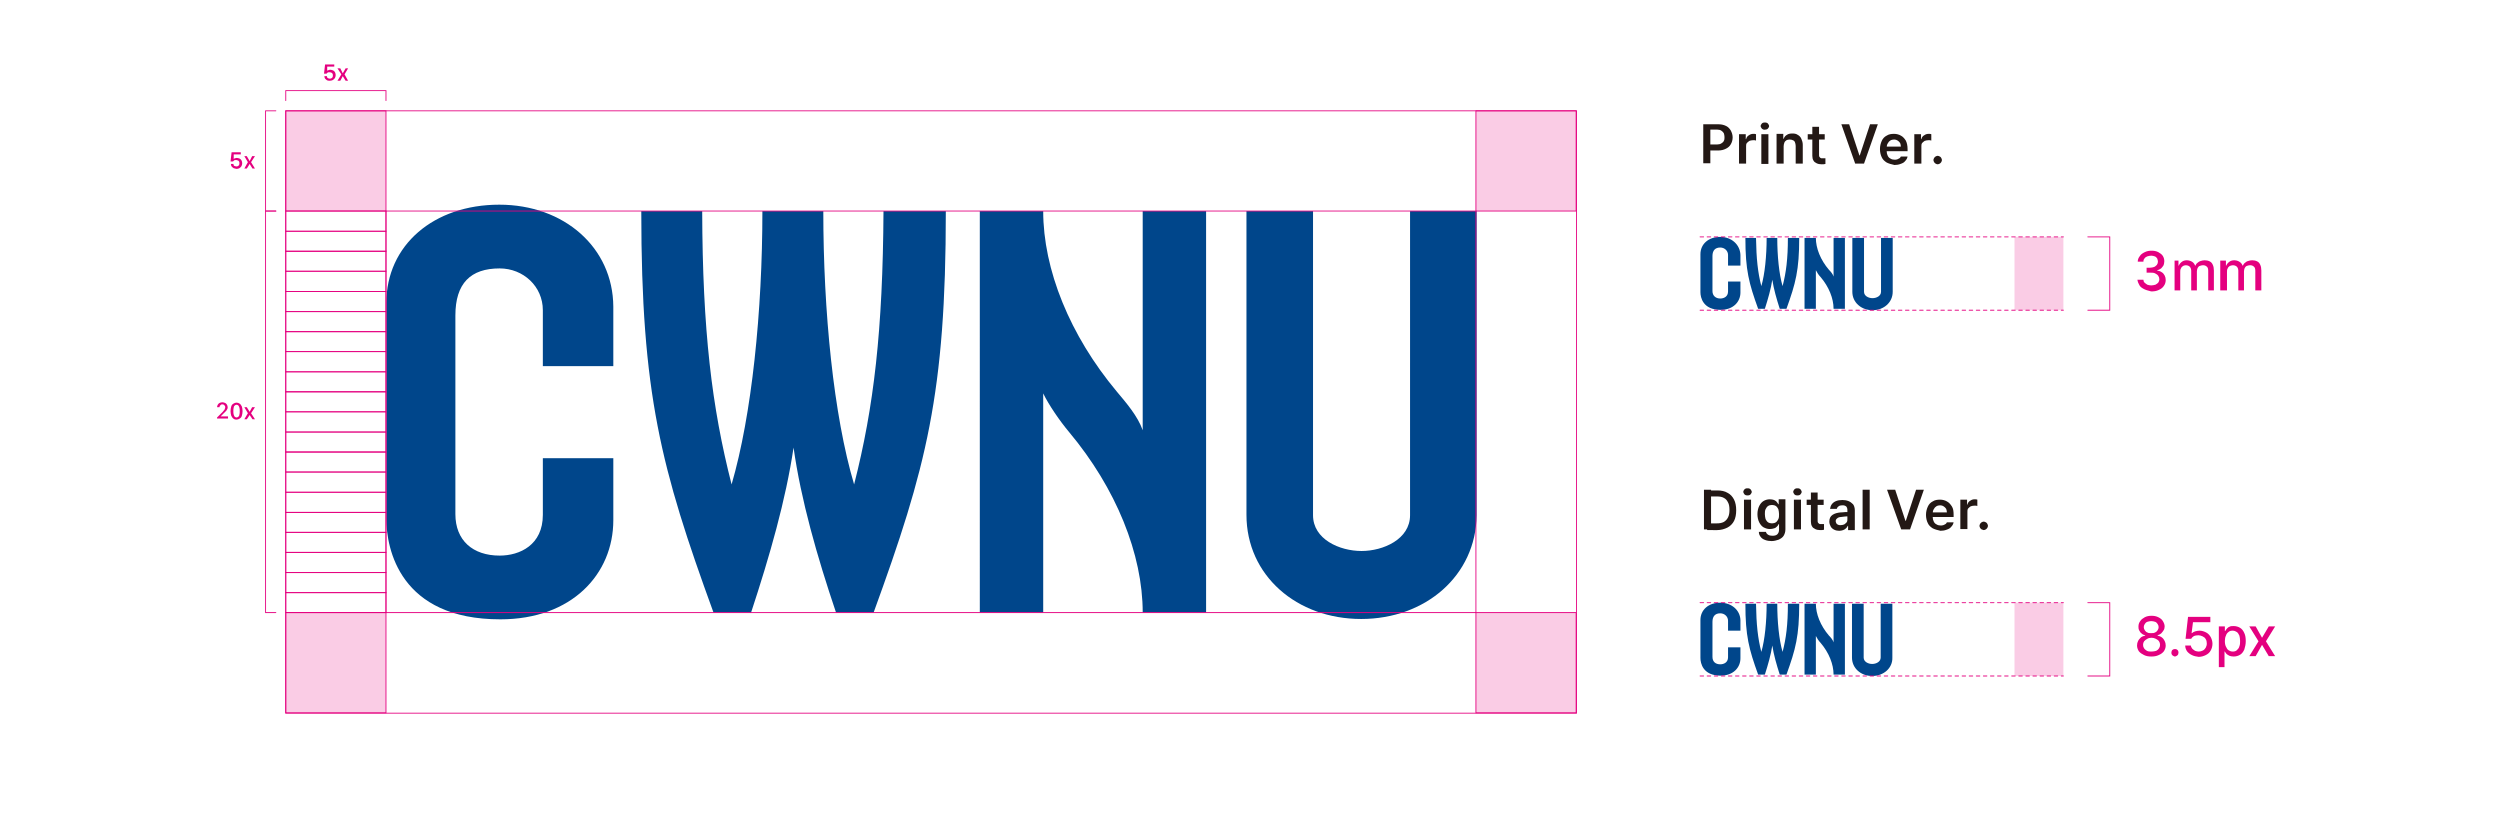 <?xml version="1.0" encoding="utf-8"?>
<!-- Generator: Adobe Illustrator 23.1.0, SVG Export Plug-In . SVG Version: 6.00 Build 0)  -->
<svg version="1.1" id="레이어_1" xmlns="http://www.w3.org/2000/svg" xmlns:xlink="http://www.w3.org/1999/xlink" x="0px"
	 y="0px" viewBox="0 0 706 231" style="enable-background:new 0 0 706 231;" xml:space="preserve">
<style type="text/css">
	.st0{fill:#00468B;}
	.st1{opacity:0.2;}
	.st2{clip-path:url(#SVGID_2_);fill:#E3007F;}
	.st3{clip-path:url(#SVGID_4_);fill:#E3007F;}
	.st4{clip-path:url(#SVGID_6_);fill:#E3007F;}
	.st5{clip-path:url(#SVGID_8_);fill:#E3007F;}
	.st6{fill:none;stroke:#E3007F;stroke-width:0.25;stroke-linecap:round;stroke-miterlimit:10;}
	.st7{fill:#E3007F;}
	.st8{clip-path:url(#SVGID_10_);fill:#E3007F;}
	.st9{fill:none;stroke:#E3007F;stroke-width:0.25;stroke-linecap:round;stroke-miterlimit:10;stroke-dasharray:1,1;}
	.st10{fill:#231815;}
	.st11{clip-path:url(#SVGID_12_);fill:#E3007F;}
	.st12{clip-path:url(#SVGID_16_);fill:#E4007F;}
	.st13{clip-path:url(#SVGID_20_);fill:#E4007F;}
	.st14{clip-path:url(#SVGID_24_);fill:#E4007F;}
	.st15{clip-path:url(#SVGID_26_);fill:#E4007F;}
	.st16{fill:none;stroke:#E4007F;stroke-width:0.25;stroke-linecap:round;stroke-miterlimit:10;}
	.st17{fill:#E4007F;}
	.st18{clip-path:url(#SVGID_28_);fill:#E4007F;}
	.st19{fill:none;stroke:#E4007F;stroke-width:0.25;stroke-linecap:round;stroke-miterlimit:10;stroke-dasharray:1,1;}
	.st20{clip-path:url(#SVGID_30_);fill:#E4007F;}
	.st21{fill:none;}
	.st22{fill:#003E8A;}
	.st23{fill:none;stroke:#00468B;stroke-width:0.5;stroke-linecap:round;stroke-miterlimit:10;stroke-dasharray:1.476,1.476;}
	.st24{fill:#FFFFFF;}
	.st25{fill-rule:evenodd;clip-rule:evenodd;fill:#004382;}
	.st26{fill:#004382;}
	.st27{clip-path:url(#SVGID_31_);fill:#E3007F;}
	.st28{clip-path:url(#SVGID_32_);fill:#E3007F;}
	.st29{clip-path:url(#SVGID_33_);fill:#E3007F;}
	.st30{clip-path:url(#SVGID_34_);fill:#E3007F;}
	.st31{fill-rule:evenodd;clip-rule:evenodd;fill:#00468B;}
	.st32{fill:#003E89;}
	.st33{clip-path:url(#SVGID_35_);fill:#E3007F;}
	.st34{clip-path:url(#SVGID_36_);fill:#E3007F;}
	.st35{fill:#00468B;stroke:#E3007F;stroke-width:0.25;stroke-linecap:round;stroke-miterlimit:10;}
</style>
<path class="st0" d="M249.5,59.6c-0.2,33.7-2.7,55.3-8.3,77.2c-5.8-19.5-8.7-48.9-8.7-77.2h-17.2c0,28.3-3,57.7-8.7,77.2
	c-5.6-21.9-8.2-43.5-8.3-77.2h-17.2c0,51.6,5.5,72.5,20.4,113.4h10.6c5.3-16.1,9.8-31.8,12-46.6c2.1,14.8,6.6,30.6,12,46.6h10.6
	c14.9-40.9,20.4-61.8,20.4-113.4H249.5z"/>
<path class="st0" d="M384.4,174.8c-18.2,0-32.4-12.3-32.4-29.4V59.6h18.8v85.9c0,6.8,7.5,10.1,13.7,10.1c6.1,0,13.7-3.3,13.7-10.1
	V59.6h18.8v85.9C416.8,162.5,402.6,174.8,384.4,174.8"/>
<path class="st0" d="M141,57.8c-18.5,0-31.9,11.4-31.9,27.8v60.8c0,8.6,3.8,28.5,32.2,28.5c20.2,0,31.9-12.8,31.9-28v-17.5h-19.9v16
	c0,8.5-6.5,11.5-12.2,11.5c-7.6,0-12.5-4.3-12.5-11.7V89.1c0-9.1,4.3-13.3,12.5-13.3c6.7,0,12.2,5.1,12.2,11.8v15.8h19.9V86.6
	C173.1,69.9,159.3,57.8,141,57.8"/>
<path class="st0" d="M340.6,59.6h-17.9v61.9c-1.4-4-4.7-7.8-7.3-10.9c-13.3-15.9-20.8-34.5-20.8-51h-17.6h-0.3V173h17.9v-61.9
	c1.6,3.3,4.7,7.8,7.3,10.9c13.3,15.9,20.8,34.5,20.8,51h17.6h0.3V59.6z"/>
<g class="st1">
	<g>
		<defs>
			<rect id="SVGID_14_" x="80.7" y="31.3" width="28.3" height="28.3"/>
		</defs>
		<clipPath id="SVGID_2_">
			<use xlink:href="#SVGID_14_"  style="overflow:visible;"/>
		</clipPath>
		<rect x="80.7" y="31.3" style="clip-path:url(#SVGID_2_);fill:#E4007F;" width="28.3" height="28.3"/>
	</g>
</g>
<g class="st1">
	<g>
		<defs>
			<rect id="SVGID_18_" x="80.7" y="173" width="28.3" height="28.3"/>
		</defs>
		<clipPath id="SVGID_4_">
			<use xlink:href="#SVGID_18_"  style="overflow:visible;"/>
		</clipPath>
		<rect x="80.7" y="173" style="clip-path:url(#SVGID_4_);fill:#E4007F;" width="28.3" height="28.3"/>
	</g>
</g>
<g class="st1">
	<g>
		<defs>
			<rect id="SVGID_22_" x="416.8" y="31.3" width="28.3" height="28.3"/>
		</defs>
		<clipPath id="SVGID_6_">
			<use xlink:href="#SVGID_22_"  style="overflow:visible;"/>
		</clipPath>
		<rect x="416.8" y="31.3" style="clip-path:url(#SVGID_6_);fill:#E4007F;" width="28.3" height="28.3"/>
	</g>
</g>
<g class="st1">
	<g>
		<defs>
			<rect id="SVGID_25_" x="416.8" y="173" width="28.3" height="28.3"/>
		</defs>
		<clipPath id="SVGID_8_">
			<use xlink:href="#SVGID_25_"  style="overflow:visible;"/>
		</clipPath>
		<rect x="416.8" y="173" style="clip-path:url(#SVGID_8_);fill:#E4007F;" width="28.3" height="28.3"/>
	</g>
</g>
<polyline class="st16" points="77.9,59.6 75,59.6 75,173 77.9,173 "/>
<path class="st17" d="M61.3,117.9l1.6-1.6c0.2-0.2,0.3-0.4,0.4-0.5c0.1-0.1,0.2-0.2,0.2-0.4c0.1-0.1,0.1-0.2,0.1-0.4
	c0-0.1,0-0.3-0.1-0.4s-0.2-0.2-0.3-0.3c-0.1-0.1-0.3-0.1-0.4-0.1c-0.2,0-0.3,0-0.4,0.1c-0.1,0.1-0.2,0.2-0.3,0.3
	c-0.1,0.1-0.1,0.3-0.1,0.4h-0.7c0-0.3,0.1-0.5,0.2-0.7c0.1-0.2,0.3-0.4,0.5-0.5c0.2-0.1,0.5-0.2,0.8-0.2c0.3,0,0.5,0.1,0.8,0.2
	c0.2,0.1,0.4,0.3,0.5,0.5c0.1,0.2,0.2,0.4,0.2,0.7c0,0.2,0,0.3-0.1,0.5c-0.1,0.2-0.2,0.3-0.3,0.5c-0.2,0.2-0.4,0.4-0.7,0.7l-0.9,0.9
	v0h2.1v0.6h-3.1L61.3,117.9z"/>
<path class="st17" d="M65.9,118.2c-0.3-0.2-0.4-0.5-0.6-0.8c-0.1-0.4-0.2-0.8-0.2-1.3c0-0.5,0.1-0.9,0.2-1.3
	c0.1-0.4,0.3-0.6,0.6-0.8c0.3-0.2,0.6-0.3,0.9-0.3c0.3,0,0.6,0.1,0.9,0.3c0.3,0.2,0.4,0.5,0.6,0.8c0.1,0.4,0.2,0.8,0.2,1.3
	c0,0.5-0.1,0.9-0.2,1.3c-0.1,0.4-0.3,0.6-0.6,0.8c-0.3,0.2-0.6,0.3-0.9,0.3C66.4,118.5,66.1,118.4,65.9,118.2 M67.3,117.7
	c0.1-0.1,0.3-0.3,0.3-0.6c0.1-0.3,0.1-0.6,0.1-1c0-0.4,0-0.7-0.1-1c-0.1-0.3-0.2-0.5-0.3-0.6c-0.1-0.1-0.3-0.2-0.5-0.2
	s-0.4,0.1-0.5,0.2c-0.1,0.1-0.3,0.3-0.3,0.6c-0.1,0.3-0.1,0.6-0.1,1c0,0.4,0,0.7,0.1,1c0.1,0.3,0.2,0.5,0.3,0.6
	c0.2,0.1,0.3,0.2,0.5,0.2S67.1,117.8,67.3,117.7"/>
<polygon class="st17" points="70.5,116.3 71.2,115 72,115 70.9,116.7 72,118.4 71.3,118.4 70.5,117.2 69.7,118.4 69,118.4 70,116.7 
	69,115 69.7,115 "/>
<rect x="80.7" y="59.6" class="st16" width="28.3" height="5.7"/>
<rect x="80.7" y="65.3" class="st16" width="28.3" height="5.7"/>
<rect x="80.7" y="70.9" class="st16" width="28.3" height="5.7"/>
<rect x="80.7" y="76.6" class="st16" width="28.3" height="5.7"/>
<rect x="80.7" y="82.3" class="st16" width="28.3" height="5.7"/>
<rect x="80.7" y="88" class="st16" width="28.3" height="5.7"/>
<rect x="80.7" y="93.6" class="st16" width="28.3" height="5.7"/>
<rect x="80.7" y="99.3" class="st16" width="28.3" height="5.7"/>
<rect x="80.7" y="105" class="st16" width="28.3" height="5.7"/>
<rect x="80.7" y="110.6" class="st16" width="28.3" height="5.7"/>
<rect x="80.7" y="116.3" class="st16" width="28.3" height="5.7"/>
<rect x="80.7" y="122" class="st16" width="28.3" height="5.7"/>
<rect x="80.7" y="127.6" class="st16" width="28.3" height="5.7"/>
<rect x="80.7" y="133.3" class="st16" width="28.3" height="5.7"/>
<rect x="80.7" y="139" class="st16" width="28.3" height="5.7"/>
<rect x="80.7" y="144.7" class="st16" width="28.3" height="5.7"/>
<rect x="80.7" y="150.3" class="st16" width="28.3" height="5.7"/>
<rect x="80.7" y="156" class="st16" width="28.3" height="5.7"/>
<rect x="80.7" y="161.7" class="st16" width="28.3" height="5.7"/>
<rect x="80.7" y="167.3" class="st16" width="28.3" height="5.7"/>
<polyline class="st16" points="77.9,31.3 75,31.3 75,59.6 77.9,59.6 "/>
<polyline class="st16" points="109,28.4 109,25.6 80.7,25.6 80.7,28.4 "/>
<path class="st17" d="M66,47.5c-0.2-0.1-0.4-0.3-0.6-0.5c-0.1-0.2-0.2-0.4-0.2-0.7h0.7c0,0.1,0.1,0.2,0.1,0.4
	c0.1,0.1,0.2,0.2,0.3,0.2s0.3,0.1,0.4,0.1c0.2,0,0.3,0,0.5-0.1c0.1-0.1,0.3-0.2,0.3-0.3c0.1-0.1,0.1-0.3,0.1-0.5
	c0-0.2,0-0.4-0.1-0.5c-0.1-0.1-0.2-0.3-0.4-0.3c-0.2-0.1-0.3-0.1-0.5-0.1c-0.2,0-0.4,0-0.5,0.1c-0.1,0.1-0.2,0.2-0.3,0.3h-0.7
	l0.3-2.6h2.6v0.6h-2L66,44.9h0c0.1-0.1,0.2-0.2,0.4-0.2c0.2-0.1,0.3-0.1,0.5-0.1c0.3,0,0.5,0.1,0.8,0.2c0.2,0.1,0.4,0.3,0.5,0.5
	c0.1,0.2,0.2,0.5,0.2,0.8c0,0.3-0.1,0.6-0.2,0.8c-0.1,0.2-0.3,0.4-0.6,0.6c-0.2,0.1-0.5,0.2-0.8,0.2C66.5,47.6,66.2,47.6,66,47.5"/>
<polygon class="st17" points="70.5,45.5 71.2,44.1 72,44.1 70.9,45.8 72,47.6 71.3,47.6 70.5,46.3 69.7,47.6 69,47.6 70,45.8 
	69,44.1 69.7,44.1 "/>
<path class="st17" d="M92.4,22.7c-0.2-0.1-0.4-0.3-0.6-0.5c-0.1-0.2-0.2-0.4-0.2-0.7h0.7c0,0.1,0.1,0.2,0.1,0.4
	c0.1,0.1,0.2,0.2,0.3,0.2c0.1,0.1,0.3,0.1,0.4,0.1c0.2,0,0.3,0,0.5-0.1c0.1-0.1,0.3-0.2,0.3-0.3c0.1-0.1,0.1-0.3,0.1-0.5
	c0-0.2,0-0.4-0.1-0.5c-0.1-0.1-0.2-0.3-0.4-0.3c-0.2-0.1-0.3-0.1-0.5-0.1c-0.2,0-0.4,0-0.5,0.1c-0.1,0.1-0.2,0.2-0.3,0.3h-0.7
	l0.3-2.6h2.6v0.6h-2L92.4,20h0c0.1-0.1,0.2-0.2,0.4-0.2c0.2-0.1,0.3-0.1,0.5-0.1c0.3,0,0.5,0.1,0.8,0.2c0.2,0.1,0.4,0.3,0.5,0.5
	c0.1,0.2,0.2,0.5,0.2,0.8c0,0.3-0.1,0.6-0.2,0.8c-0.1,0.2-0.3,0.4-0.6,0.6c-0.2,0.1-0.5,0.2-0.8,0.2C92.9,22.8,92.6,22.8,92.4,22.7"
	/>
<polygon class="st17" points="96.8,20.7 97.6,19.3 98.3,19.3 97.3,21 98.3,22.8 97.6,22.8 96.8,21.5 96.1,22.8 95.3,22.8 96.4,21 
	95.3,19.3 96.1,19.3 "/>
<rect x="80.7" y="31.3" class="st16" width="28.3" height="28.3"/>
<rect x="80.7" y="173" class="st16" width="28.3" height="28.3"/>
<rect x="416.8" y="31.3" class="st16" width="28.3" height="28.3"/>
<rect x="416.8" y="173" class="st16" width="28.3" height="28.3"/>
<rect x="80.7" y="31.3" class="st16" width="364.5" height="170.1"/>
<rect x="109" y="59.6" class="st16" width="307.8" height="113.4"/>
<path class="st0" d="M504.9,67.2c0,5.9-0.5,9.8-1.5,13.6c-1-3.4-1.5-8.6-1.5-13.6h-3c0,5-0.5,10.2-1.5,13.6c-1-3.9-1.4-7.7-1.5-13.6
	h-3c0,9.1,1,12.8,3.6,20h1.9c0.9-2.8,1.7-5.6,2.1-8.2c0.4,2.6,1.2,5.4,2.1,8.2h1.9c2.6-7.2,3.6-10.9,3.6-20H504.9z"/>
<path class="st0" d="M528.8,87.6c-3.2,0-5.7-2.2-5.7-5.2V67.2h3.3v15.2c0,1.2,1.3,1.8,2.4,1.8c1.1,0,2.4-0.6,2.4-1.8V67.2h3.3v15.2
	C534.5,85.4,532,87.6,528.8,87.6"/>
<path class="st0" d="M485.8,66.9c-3.3,0-5.6,2-5.6,4.9v10.7c0,1.5,0.7,5,5.7,5c3.6,0,5.6-2.3,5.6-4.9v-3.1h-3.5v2.8
	c0,1.5-1.2,2-2.2,2c-1.3,0-2.2-0.8-2.2-2.1v-9.9c0-1.6,0.8-2.4,2.2-2.4c1.2,0,2.2,0.9,2.2,2.1V75h3.5v-3
	C491.4,69.1,489,66.9,485.8,66.9"/>
<path class="st0" d="M521,67.2h-3.2v10.9c-0.2-0.7-0.8-1.4-1.3-1.9c-2.4-2.8-3.7-6.1-3.7-9h-3.1h-0.1v20h3.2V76.3
	c0.3,0.6,0.8,1.4,1.3,1.9c2.4,2.8,3.7,6.1,3.7,9h3.1h0.1V67.2z"/>
<g class="st1">
	<g>
		<defs>
			<rect id="SVGID_27_" x="568.9" y="66.9" width="13.8" height="20.7"/>
		</defs>
		<clipPath id="SVGID_10_">
			<use xlink:href="#SVGID_27_"  style="overflow:visible;"/>
		</clipPath>
		<rect x="568.9" y="66.9" style="clip-path:url(#SVGID_10_);fill:#E4007F;" width="13.8" height="20.7"/>
	</g>
</g>
<line class="st19" x1="480.1" y1="87.6" x2="582.7" y2="87.6"/>
<line class="st19" x1="480.1" y1="66.9" x2="582.7" y2="66.9"/>
<path class="st17" d="M605.6,81.7c-0.6-0.3-1.1-0.6-1.4-1.1c-0.3-0.5-0.5-1-0.6-1.6h1.7c0,0.3,0.1,0.6,0.3,0.8
	c0.2,0.2,0.5,0.4,0.8,0.6c0.3,0.1,0.7,0.2,1.1,0.2c0.4,0,0.8-0.1,1.2-0.2c0.4-0.2,0.6-0.4,0.8-0.6c0.2-0.3,0.3-0.6,0.3-0.9
	c0-0.4-0.1-0.7-0.3-1c-0.2-0.3-0.5-0.5-0.9-0.7c-0.4-0.2-0.8-0.2-1.4-0.2h-1v-1.4h1c0.4,0,0.8-0.1,1.1-0.2c0.3-0.1,0.6-0.4,0.8-0.6
	c0.2-0.3,0.3-0.6,0.3-0.9c0-0.3-0.1-0.6-0.2-0.9c-0.2-0.3-0.4-0.5-0.7-0.6c-0.3-0.1-0.6-0.2-1-0.2c-0.4,0-0.7,0.1-1.1,0.2
	c-0.3,0.1-0.6,0.3-0.8,0.6c-0.2,0.2-0.3,0.5-0.3,0.9h-1.6c0-0.6,0.2-1.1,0.6-1.6c0.3-0.5,0.8-0.8,1.4-1.1c0.6-0.3,1.2-0.4,1.9-0.4
	c0.7,0,1.3,0.1,1.9,0.4c0.5,0.3,1,0.6,1.3,1.1c0.3,0.5,0.4,1,0.4,1.5c0,0.4-0.1,0.8-0.2,1.1c-0.2,0.3-0.4,0.6-0.7,0.9
	c-0.3,0.2-0.6,0.4-1.1,0.5v0.1c0.5,0.1,0.9,0.2,1.3,0.5c0.4,0.2,0.6,0.6,0.8,0.9c0.2,0.4,0.3,0.8,0.3,1.3c0,0.6-0.2,1.2-0.5,1.6
	c-0.3,0.5-0.8,0.9-1.5,1.2c-0.6,0.3-1.3,0.4-2.1,0.4C606.9,82.1,606.2,82,605.6,81.7"/>
<path class="st17" d="M613.6,73.6h1.6V75h0.1c0.2-0.5,0.5-0.8,0.9-1.1c0.4-0.3,0.9-0.4,1.4-0.4c0.4,0,0.7,0.1,1,0.2
	c0.3,0.1,0.6,0.3,0.8,0.5c0.2,0.2,0.4,0.5,0.5,0.8h0.1c0.1-0.3,0.3-0.6,0.6-0.8c0.2-0.2,0.5-0.4,0.9-0.5c0.3-0.1,0.7-0.2,1.1-0.2
	c0.5,0,1,0.1,1.4,0.3c0.4,0.2,0.7,0.5,0.9,1c0.2,0.4,0.3,1,0.3,1.6V82h-1.6v-5.5c0-0.5-0.1-1-0.4-1.2c-0.3-0.3-0.7-0.4-1.1-0.4
	c-0.3,0-0.6,0.1-0.9,0.2c-0.3,0.1-0.4,0.3-0.6,0.6c-0.1,0.3-0.2,0.6-0.2,0.9V82h-1.6v-5.6c0-0.3-0.1-0.6-0.2-0.8
	c-0.1-0.2-0.3-0.4-0.5-0.5c-0.2-0.1-0.5-0.2-0.8-0.2c-0.3,0-0.6,0.1-0.8,0.2c-0.3,0.2-0.5,0.4-0.6,0.7c-0.2,0.3-0.2,0.6-0.2,1V82
	h-1.6V73.6z"/>
<path class="st17" d="M627,73.6h1.6V75h0.1c0.2-0.5,0.5-0.8,0.9-1.1c0.4-0.3,0.9-0.4,1.4-0.4c0.4,0,0.7,0.1,1,0.2
	c0.3,0.1,0.5,0.3,0.8,0.5c0.2,0.2,0.4,0.5,0.5,0.8h0.1c0.1-0.3,0.3-0.6,0.6-0.8c0.2-0.2,0.5-0.4,0.9-0.5c0.3-0.1,0.7-0.2,1.1-0.2
	c0.5,0,1,0.1,1.4,0.3c0.4,0.2,0.7,0.5,0.9,1c0.2,0.4,0.3,1,0.3,1.6V82h-1.7v-5.5c0-0.5-0.1-1-0.4-1.2c-0.3-0.3-0.7-0.4-1.1-0.4
	c-0.3,0-0.6,0.1-0.9,0.2c-0.3,0.1-0.4,0.3-0.6,0.6c-0.1,0.3-0.2,0.6-0.2,0.9V82h-1.6v-5.6c0-0.3-0.1-0.6-0.2-0.8
	c-0.1-0.2-0.3-0.4-0.5-0.5c-0.2-0.1-0.5-0.2-0.8-0.2c-0.3,0-0.6,0.1-0.9,0.2c-0.3,0.2-0.5,0.4-0.6,0.7c-0.2,0.3-0.2,0.6-0.2,1V82
	H627V73.6z"/>
<polyline class="st16" points="589.6,66.9 595.8,66.9 595.8,87.6 589.6,87.6 "/>
<path class="st10" d="M481.2,35.1h4.2c0.8,0,1.5,0.2,2.1,0.5c0.6,0.3,1,0.8,1.3,1.3c0.3,0.6,0.5,1.2,0.5,1.9c0,0.7-0.2,1.4-0.5,1.9
	c-0.3,0.6-0.8,1-1.4,1.3c-0.6,0.3-1.3,0.5-2.2,0.5h-2.8v-1.7h2.5c0.5,0,0.9-0.1,1.2-0.3c0.3-0.2,0.6-0.4,0.7-0.7
	c0.2-0.3,0.2-0.7,0.2-1.1c0-0.4-0.1-0.8-0.2-1.1c-0.2-0.3-0.4-0.5-0.7-0.7c-0.3-0.2-0.7-0.3-1.2-0.3h-1.9v9.5h-2V35.1z"/>
<path class="st10" d="M491.1,37.9h1.9v1.4h0.1c0.1-0.5,0.4-0.9,0.8-1.1c0.4-0.3,0.8-0.4,1.3-0.4c0.2,0,0.5,0,0.7,0.1v1.8
	c-0.1,0-0.2-0.1-0.4-0.1c-0.2,0-0.4,0-0.5,0c-0.4,0-0.7,0.1-1,0.2c-0.3,0.2-0.5,0.4-0.7,0.6c-0.2,0.3-0.2,0.6-0.2,0.9v4.9h-2V37.9z"
	/>
<path class="st10" d="M497.8,36.5c-0.2-0.1-0.3-0.2-0.4-0.4c-0.1-0.2-0.2-0.3-0.2-0.5c0-0.2,0.1-0.4,0.2-0.5
	c0.1-0.2,0.2-0.3,0.4-0.4c0.2-0.1,0.4-0.1,0.6-0.1c0.2,0,0.4,0,0.6,0.1c0.2,0.1,0.3,0.2,0.4,0.4c0.1,0.2,0.2,0.3,0.2,0.5
	c0,0.2-0.1,0.4-0.2,0.5c-0.1,0.2-0.2,0.3-0.4,0.4s-0.4,0.1-0.6,0.1C498.2,36.7,498,36.6,497.8,36.5 M497.4,37.9h2v8.4h-2V37.9z"/>
<path class="st10" d="M503.7,46.2h-2v-8.4h1.9v1.4h0.1c0.2-0.5,0.5-0.9,0.9-1.1c0.4-0.3,0.9-0.4,1.6-0.4c0.6,0,1.1,0.1,1.5,0.4
	c0.4,0.2,0.8,0.6,1,1.1c0.2,0.5,0.4,1,0.4,1.7v5.3h-2v-5c0-0.4-0.1-0.7-0.2-1c-0.1-0.3-0.3-0.5-0.6-0.6c-0.2-0.1-0.5-0.2-0.9-0.2
	c-0.4,0-0.7,0.1-0.9,0.2c-0.3,0.2-0.5,0.4-0.6,0.7c-0.1,0.3-0.2,0.6-0.2,1V46.2z"/>
<path class="st10" d="M515.3,39.4h-4.8v-1.5h4.8V39.4z M513.7,35.8v7.9c0,0.3,0,0.4,0.1,0.6c0.1,0.1,0.2,0.2,0.3,0.3
	c0.1,0.1,0.3,0.1,0.5,0.1c0.2,0,0.5,0,0.9,0v1.6c-0.3,0.1-0.7,0.1-1.1,0.1c-0.5,0-1-0.1-1.4-0.3c-0.4-0.2-0.7-0.4-0.9-0.8
	c-0.2-0.3-0.3-0.8-0.3-1.3v-8.2H513.7z"/>
<polygon class="st10" points="525.1,43.9 525.2,43.9 528.1,35.1 530.3,35.1 526.4,46.2 523.9,46.2 520,35.1 522.2,35.1 "/>
<path class="st10" d="M532.8,45.9c-0.6-0.4-1.1-0.8-1.4-1.5c-0.3-0.6-0.5-1.4-0.5-2.3c0-0.9,0.2-1.6,0.5-2.3
	c0.3-0.7,0.8-1.2,1.4-1.5c0.6-0.4,1.3-0.5,2.1-0.5c0.7,0,1.4,0.2,1.9,0.5c0.6,0.3,1,0.8,1.4,1.4c0.3,0.6,0.5,1.4,0.5,2.4v0.6h-6.9
	v-1.3h5c0-0.4-0.1-0.7-0.2-1c-0.2-0.3-0.4-0.5-0.7-0.7c-0.3-0.2-0.6-0.3-1-0.3c-0.4,0-0.8,0.1-1.1,0.3c-0.3,0.2-0.5,0.4-0.7,0.8
	c-0.2,0.3-0.3,0.7-0.3,1.1v1.1c0,0.5,0.1,0.9,0.3,1.3c0.2,0.4,0.4,0.6,0.8,0.8c0.3,0.2,0.7,0.3,1.1,0.3c0.3,0,0.5,0,0.8-0.1
	c0.2-0.1,0.4-0.2,0.6-0.3c0.2-0.1,0.3-0.3,0.4-0.5h1.9c-0.1,0.5-0.3,0.9-0.7,1.3c-0.3,0.4-0.7,0.6-1.3,0.8c-0.5,0.2-1.1,0.3-1.7,0.3
	C534.1,46.4,533.4,46.2,532.8,45.9"/>
<path class="st10" d="M540.6,37.9h1.9v1.4h0.1c0.1-0.5,0.4-0.9,0.8-1.1c0.4-0.3,0.8-0.4,1.3-0.4c0.2,0,0.5,0,0.7,0.1v1.8
	c-0.1,0-0.2-0.1-0.4-0.1c-0.2,0-0.4,0-0.5,0c-0.4,0-0.7,0.1-1,0.2c-0.3,0.2-0.5,0.4-0.7,0.6c-0.2,0.3-0.2,0.6-0.2,0.9v4.9h-2V37.9z"
	/>
<path class="st10" d="M546.6,46.2c-0.2-0.1-0.3-0.3-0.4-0.4c-0.1-0.2-0.2-0.4-0.2-0.6c0-0.2,0.1-0.4,0.2-0.6
	c0.1-0.2,0.3-0.3,0.4-0.4c0.2-0.1,0.4-0.2,0.6-0.2c0.2,0,0.4,0.1,0.6,0.2c0.2,0.1,0.3,0.2,0.4,0.4c0.1,0.2,0.2,0.4,0.2,0.6
	c0,0.2-0.1,0.4-0.2,0.6c-0.1,0.2-0.3,0.3-0.4,0.4c-0.2,0.1-0.4,0.2-0.6,0.2C547,46.4,546.8,46.3,546.6,46.2"/>
<path class="st0" d="M504.9,170.5c0,5.9-0.5,9.8-1.5,13.6c-1-3.4-1.5-8.6-1.5-13.6h-3c0,5-0.5,10.2-1.5,13.6
	c-1-3.9-1.4-7.7-1.5-13.6h-3c0,9.1,1,12.8,3.6,20h1.9c0.9-2.8,1.7-5.6,2.1-8.2c0.4,2.6,1.2,5.4,2.1,8.2h1.9c2.6-7.2,3.6-10.9,3.6-20
	H504.9z"/>
<path class="st0" d="M528.7,190.9c-3.2,0-5.7-2.2-5.7-5.2v-15.2h3.3v15.2c0,1.2,1.3,1.8,2.4,1.8c1.1,0,2.4-0.6,2.4-1.8v-15.2h3.3
	v15.2C534.5,188.7,531.9,190.9,528.7,190.9"/>
<path class="st0" d="M485.8,170.2c-3.3,0-5.6,2-5.6,4.9v10.7c0,1.5,0.7,5,5.7,5c3.6,0,5.6-2.3,5.6-4.9v-3.1h-3.5v2.8
	c0,1.5-1.2,2-2.2,2c-1.3,0-2.2-0.7-2.2-2.1v-9.9c0-1.6,0.8-2.4,2.2-2.4c1.2,0,2.2,0.9,2.2,2.1v2.8h3.5v-3
	C491.4,172.3,489,170.2,485.8,170.2"/>
<path class="st0" d="M521,170.5h-3.2v10.9c-0.2-0.7-0.8-1.4-1.3-1.9c-2.4-2.8-3.7-6.1-3.7-9h-3.1h-0.1v20h3.2v-10.9
	c0.3,0.6,0.8,1.4,1.3,1.9c2.4,2.8,3.7,6.1,3.7,9h3.1h0.1V170.5z"/>
<g class="st1">
	<g>
		<defs>
			<rect id="SVGID_29_" x="568.9" y="170.2" width="13.8" height="20.7"/>
		</defs>
		<clipPath id="SVGID_12_">
			<use xlink:href="#SVGID_29_"  style="overflow:visible;"/>
		</clipPath>
		<rect x="568.9" y="170.2" style="clip-path:url(#SVGID_12_);fill:#E4007F;" width="13.8" height="20.7"/>
	</g>
</g>
<line class="st19" x1="480.1" y1="190.9" x2="582.7" y2="190.9"/>
<line class="st19" x1="480.1" y1="170.2" x2="582.7" y2="170.2"/>
<path class="st17" d="M605.5,185c-0.6-0.3-1.1-0.6-1.5-1.1c-0.3-0.5-0.5-1-0.5-1.6c0-0.5,0.1-0.9,0.3-1.3c0.2-0.4,0.5-0.7,0.8-1
	c0.4-0.3,0.8-0.4,1.2-0.5v-0.1c-0.4-0.1-0.7-0.2-1-0.5c-0.3-0.2-0.5-0.5-0.7-0.9c-0.2-0.4-0.2-0.7-0.2-1.1c0-0.6,0.2-1.1,0.5-1.5
	c0.3-0.5,0.8-0.8,1.3-1.1c0.6-0.3,1.2-0.4,1.9-0.4c0.7,0,1.3,0.1,1.9,0.4c0.6,0.3,1,0.6,1.3,1.1c0.3,0.5,0.5,1,0.5,1.5
	c0,0.4-0.1,0.8-0.3,1.1c-0.2,0.3-0.4,0.6-0.7,0.9c-0.3,0.2-0.6,0.4-1,0.5v0.1c0.4,0.1,0.8,0.2,1.2,0.5c0.4,0.3,0.6,0.6,0.8,1
	c0.2,0.4,0.3,0.8,0.3,1.3c0,0.6-0.2,1.1-0.5,1.6c-0.4,0.5-0.8,0.8-1.5,1.1c-0.6,0.3-1.3,0.4-2.1,0.4
	C606.8,185.4,606.1,185.3,605.5,185 M608.9,183.8c0.4-0.2,0.6-0.4,0.8-0.7c0.2-0.3,0.3-0.6,0.3-1c0-0.4-0.1-0.7-0.3-1
	c-0.2-0.3-0.5-0.5-0.9-0.7c-0.4-0.2-0.8-0.3-1.2-0.3c-0.4,0-0.9,0.1-1.2,0.3c-0.4,0.2-0.6,0.4-0.9,0.7c-0.2,0.3-0.3,0.6-0.3,1
	c0,0.4,0.1,0.7,0.3,1c0.2,0.3,0.5,0.5,0.8,0.7c0.4,0.2,0.8,0.2,1.3,0.2C608.1,184,608.5,183.9,608.9,183.8 M608.6,178.6
	c0.3-0.1,0.6-0.4,0.7-0.6c0.2-0.3,0.3-0.6,0.3-0.9c0-0.3-0.1-0.6-0.3-0.9c-0.2-0.3-0.4-0.5-0.7-0.6c-0.3-0.1-0.7-0.2-1.1-0.2
	c-0.4,0-0.7,0.1-1.1,0.2c-0.3,0.1-0.6,0.4-0.7,0.6c-0.2,0.3-0.3,0.6-0.3,0.9c0,0.3,0.1,0.6,0.3,0.9c0.2,0.3,0.4,0.5,0.7,0.6
	c0.3,0.2,0.6,0.2,1,0.2C608,178.8,608.3,178.8,608.6,178.6"/>
<path class="st17" d="M613.7,185.2c-0.2-0.1-0.3-0.2-0.4-0.4c-0.1-0.2-0.1-0.4-0.1-0.5c0-0.2,0.1-0.4,0.1-0.5
	c0.1-0.2,0.2-0.3,0.4-0.4c0.2-0.1,0.4-0.1,0.5-0.1c0.2,0,0.4,0,0.5,0.1c0.2,0.1,0.3,0.2,0.4,0.4c0.1,0.2,0.1,0.4,0.1,0.5
	c0,0.2-0.1,0.4-0.1,0.5c-0.1,0.2-0.2,0.3-0.4,0.4c-0.2,0.1-0.3,0.2-0.5,0.2C614,185.4,613.9,185.3,613.7,185.2"/>
<path class="st17" d="M619,185c-0.6-0.3-1-0.6-1.4-1.1c-0.3-0.5-0.5-1-0.5-1.6h1.6c0,0.3,0.2,0.6,0.4,0.9c0.2,0.2,0.5,0.4,0.8,0.6
	c0.3,0.1,0.7,0.2,1,0.2c0.4,0,0.8-0.1,1.2-0.3c0.4-0.2,0.6-0.5,0.8-0.8c0.2-0.4,0.3-0.7,0.3-1.2c0-0.5-0.1-0.9-0.3-1.2
	c-0.2-0.4-0.5-0.6-0.9-0.8c-0.4-0.2-0.8-0.3-1.2-0.3c-0.5,0-0.9,0.1-1.2,0.2c-0.3,0.2-0.6,0.4-0.8,0.8h-1.6l0.7-6.2h6.3v1.5h-4.9
	l-0.4,3.1h0.1c0.2-0.2,0.6-0.4,0.9-0.5c0.4-0.1,0.8-0.2,1.2-0.2c0.7,0,1.3,0.2,1.9,0.5c0.6,0.3,1,0.8,1.3,1.3
	c0.3,0.6,0.5,1.2,0.5,1.9c0,0.7-0.2,1.4-0.5,1.9c-0.3,0.6-0.8,1-1.4,1.3c-0.6,0.3-1.3,0.5-2,0.5C620.2,185.4,619.6,185.3,619,185"/>
<path class="st17" d="M626.7,176.9h1.6v1.3h0.1c0.2-0.3,0.3-0.5,0.5-0.7c0.2-0.2,0.4-0.4,0.7-0.5c0.3-0.2,0.7-0.2,1.2-0.2
	c0.7,0,1.3,0.2,1.8,0.5c0.5,0.3,0.9,0.8,1.2,1.5c0.3,0.6,0.4,1.4,0.4,2.3c0,0.9-0.2,1.6-0.4,2.3c-0.3,0.7-0.7,1.2-1.2,1.5
	c-0.5,0.3-1.1,0.5-1.8,0.5c-0.5,0-0.9-0.1-1.2-0.2c-0.3-0.2-0.6-0.3-0.8-0.5c-0.2-0.2-0.3-0.4-0.5-0.7h-0.1v4.4h-1.6V176.9z
	 M628.6,182.6c0.2,0.4,0.4,0.8,0.7,1c0.3,0.2,0.7,0.4,1.2,0.4c0.5,0,0.9-0.1,1.2-0.4c0.3-0.3,0.6-0.6,0.7-1.1c0.2-0.4,0.2-1,0.2-1.5
	c0-0.6-0.1-1.1-0.2-1.5c-0.2-0.4-0.4-0.8-0.7-1c-0.3-0.2-0.7-0.4-1.2-0.4c-0.5,0-0.9,0.1-1.2,0.4c-0.3,0.2-0.6,0.6-0.7,1
	c-0.2,0.4-0.3,0.9-0.3,1.5C628.3,181.7,628.4,182.2,628.6,182.6"/>
<polygon class="st17" points="638.8,180.1 640.7,176.9 642.5,176.9 639.9,181.1 642.5,185.3 640.7,185.3 638.8,182.1 637,185.3 
	635.2,185.3 637.8,181.1 635.2,176.9 637,176.9 "/>
<polyline class="st16" points="589.6,170.2 595.8,170.2 595.8,190.9 589.6,190.9 "/>
<path class="st10" d="M483.2,149.5h-2v-11.2h2V149.5z M482.1,149.5v-1.7h2.7c0.8,0,1.4-0.1,2-0.4c0.5-0.3,0.9-0.7,1.2-1.3
	c0.3-0.6,0.4-1.3,0.4-2.1s-0.1-1.6-0.4-2.1c-0.3-0.6-0.6-1-1.2-1.3c-0.5-0.3-1.2-0.4-1.9-0.4h-2.9v-1.7h3c1.1,0,2.1,0.2,2.9,0.7
	c0.8,0.4,1.4,1.1,1.8,1.9c0.4,0.8,0.6,1.8,0.6,3c0,1.2-0.2,2.2-0.6,3c-0.4,0.8-1.1,1.5-1.9,1.9c-0.8,0.4-1.8,0.7-2.9,0.7H482.1z"/>
<path class="st10" d="M492.9,139.8c-0.2-0.1-0.3-0.2-0.4-0.4c-0.1-0.2-0.2-0.3-0.2-0.5c0-0.2,0.1-0.4,0.2-0.5
	c0.1-0.2,0.2-0.3,0.4-0.4c0.2-0.1,0.4-0.1,0.6-0.1c0.2,0,0.4,0,0.6,0.1c0.2,0.1,0.3,0.2,0.4,0.4c0.1,0.2,0.2,0.3,0.2,0.5
	c0,0.2-0.1,0.4-0.2,0.5c-0.1,0.2-0.2,0.3-0.4,0.4s-0.4,0.1-0.6,0.1C493.3,139.9,493.1,139.9,492.9,139.8 M492.5,141.1h2v8.4h-2
	V141.1z"/>
<path class="st10" d="M498.5,152.5c-0.6-0.2-1-0.5-1.3-0.9c-0.3-0.4-0.5-0.8-0.5-1.4h2c0.1,0.4,0.3,0.6,0.6,0.8
	c0.3,0.2,0.7,0.3,1.2,0.3c0.6,0,1.1-0.1,1.4-0.4c0.3-0.3,0.5-0.7,0.5-1.3V148h-0.1c-0.1,0.3-0.3,0.5-0.5,0.7
	c-0.2,0.2-0.4,0.4-0.8,0.5c-0.3,0.1-0.7,0.2-1.2,0.2c-0.7,0-1.2-0.2-1.8-0.5c-0.5-0.3-0.9-0.8-1.2-1.4c-0.3-0.6-0.5-1.4-0.5-2.3
	c0-0.9,0.2-1.7,0.5-2.3c0.3-0.6,0.7-1.1,1.2-1.4c0.5-0.3,1.1-0.5,1.8-0.5c0.5,0,0.9,0.1,1.2,0.2c0.3,0.2,0.6,0.3,0.7,0.5
	c0.2,0.2,0.3,0.4,0.5,0.7h0.1v-1.4h1.9v8.5c0,0.7-0.2,1.3-0.5,1.8c-0.3,0.5-0.8,0.8-1.4,1.1c-0.6,0.2-1.3,0.4-2,0.4
	C499.7,152.8,499,152.7,498.5,152.5 M501.5,147.5c0.3-0.2,0.5-0.5,0.7-0.9c0.2-0.4,0.2-0.8,0.2-1.4c0-0.5-0.1-1-0.2-1.4
	c-0.2-0.4-0.4-0.7-0.7-0.9c-0.3-0.2-0.7-0.3-1.1-0.3c-0.4,0-0.8,0.1-1.1,0.3c-0.3,0.2-0.5,0.5-0.7,0.9c-0.2,0.4-0.2,0.9-0.2,1.4
	c0,0.5,0.1,1,0.2,1.4c0.2,0.4,0.4,0.7,0.7,0.9c0.3,0.2,0.7,0.3,1.1,0.3C500.8,147.8,501.2,147.7,501.5,147.5"/>
<path class="st10" d="M507,139.8c-0.2-0.1-0.3-0.2-0.4-0.4c-0.1-0.2-0.2-0.3-0.2-0.5c0-0.2,0.1-0.4,0.2-0.5c0.1-0.2,0.2-0.3,0.4-0.4
	c0.2-0.1,0.4-0.1,0.6-0.1c0.2,0,0.4,0,0.6,0.1c0.2,0.1,0.3,0.2,0.4,0.4c0.1,0.2,0.2,0.3,0.2,0.5c0,0.2-0.1,0.4-0.2,0.5
	c-0.1,0.2-0.2,0.3-0.4,0.4s-0.4,0.1-0.6,0.1C507.4,139.9,507.2,139.9,507,139.8 M506.6,141.1h2v8.4h-2V141.1z"/>
<path class="st10" d="M515,142.6h-4.8v-1.5h4.8V142.6z M513.3,139.1v7.9c0,0.3,0,0.4,0.1,0.6c0.1,0.1,0.2,0.2,0.3,0.3
	c0.1,0.1,0.3,0.1,0.5,0.1c0.2,0,0.5,0,0.9,0v1.6c-0.3,0.1-0.7,0.1-1.1,0.1c-0.5,0-1-0.1-1.4-0.3c-0.4-0.2-0.7-0.4-0.9-0.8
	c-0.2-0.3-0.3-0.8-0.3-1.3v-8.2H513.3z"/>
<path class="st10" d="M520.7,145.9l-0.8,0.1c-0.5,0-0.9,0.2-1.1,0.4c-0.3,0.2-0.4,0.5-0.4,0.8c0,0.2,0.1,0.4,0.2,0.6
	c0.1,0.2,0.3,0.3,0.5,0.4c0.2,0.1,0.5,0.1,0.7,0.1c0.4,0,0.7-0.1,1-0.2c0.3-0.2,0.5-0.4,0.7-0.6c0.2-0.3,0.2-0.6,0.2-0.9l0-2.7
	c0-0.3-0.1-0.5-0.2-0.7c-0.1-0.2-0.3-0.3-0.5-0.4c-0.2-0.1-0.5-0.1-0.8-0.1c-0.4,0-0.8,0.1-1,0.3c-0.3,0.2-0.4,0.4-0.5,0.7h-1.9
	c0.1-0.5,0.2-0.9,0.5-1.3c0.3-0.4,0.7-0.7,1.2-0.9c0.5-0.2,1.1-0.3,1.8-0.3c0.6,0,1.2,0.1,1.7,0.3c0.5,0.2,0.9,0.5,1.3,0.9
	c0.3,0.4,0.5,1,0.5,1.7v5.6h-1.9v-1.2h-0.1c-0.1,0.3-0.3,0.5-0.5,0.7c-0.2,0.2-0.5,0.4-0.8,0.5c-0.3,0.1-0.7,0.2-1.1,0.2
	c-0.5,0-1-0.1-1.4-0.3c-0.4-0.2-0.8-0.5-1-0.9c-0.2-0.4-0.4-0.8-0.4-1.4c0-0.9,0.3-1.5,0.9-1.9c0.6-0.4,1.3-0.6,2.3-0.7
	c0.1,0,0.6,0,1.4-0.1l0.8,0l0,1.3C521.7,145.8,521.3,145.8,520.7,145.9"/>
<rect x="526" y="138.3" class="st10" width="2" height="11.2"/>
<polygon class="st10" points="538.1,147.1 538.2,147.1 541.1,138.3 543.3,138.3 539.4,149.5 536.9,149.5 532.9,138.3 535.2,138.3 
	"/>
<path class="st10" d="M545.8,149.2c-0.6-0.4-1.1-0.8-1.4-1.5c-0.3-0.6-0.5-1.4-0.5-2.3c0-0.9,0.2-1.6,0.5-2.3
	c0.3-0.7,0.8-1.2,1.4-1.5c0.6-0.4,1.3-0.5,2.1-0.5c0.7,0,1.4,0.2,1.9,0.5c0.6,0.3,1,0.8,1.4,1.4s0.5,1.4,0.5,2.4v0.6h-6.9v-1.3h5
	c0-0.4-0.1-0.7-0.2-1c-0.2-0.3-0.4-0.5-0.7-0.7c-0.3-0.2-0.6-0.3-1-0.3c-0.4,0-0.8,0.1-1.1,0.3c-0.3,0.2-0.5,0.4-0.7,0.8
	c-0.2,0.3-0.3,0.7-0.3,1.1v1.1c0,0.5,0.1,0.9,0.3,1.3c0.2,0.4,0.4,0.6,0.8,0.8c0.3,0.2,0.7,0.3,1.1,0.3c0.3,0,0.5,0,0.8-0.1
	s0.4-0.2,0.6-0.3c0.2-0.1,0.3-0.3,0.4-0.5h1.9c-0.1,0.5-0.3,0.9-0.7,1.3c-0.3,0.4-0.7,0.6-1.3,0.8c-0.5,0.2-1.1,0.3-1.7,0.3
	C547.1,149.7,546.4,149.5,545.8,149.2"/>
<path class="st10" d="M553.6,141.1h1.9v1.4h0.1c0.1-0.5,0.4-0.9,0.8-1.1c0.4-0.3,0.8-0.4,1.3-0.4c0.2,0,0.5,0,0.7,0.1v1.8
	c-0.1,0-0.2-0.1-0.4-0.1c-0.2,0-0.4,0-0.5,0c-0.4,0-0.7,0.1-1,0.2c-0.3,0.2-0.5,0.4-0.7,0.6c-0.2,0.3-0.2,0.6-0.2,0.9v4.9h-2V141.1z
	"/>
<path class="st10" d="M559.6,149.5c-0.2-0.1-0.3-0.3-0.4-0.4c-0.1-0.2-0.2-0.4-0.2-0.6c0-0.2,0.1-0.4,0.2-0.6
	c0.1-0.2,0.3-0.3,0.4-0.4c0.2-0.1,0.4-0.2,0.6-0.2c0.2,0,0.4,0.1,0.6,0.2c0.2,0.1,0.3,0.2,0.4,0.4c0.1,0.2,0.2,0.4,0.2,0.6
	c0,0.2-0.1,0.4-0.2,0.6c-0.1,0.2-0.3,0.3-0.4,0.4c-0.2,0.1-0.4,0.2-0.6,0.2C560,149.6,559.8,149.6,559.6,149.5"/>
</svg>
